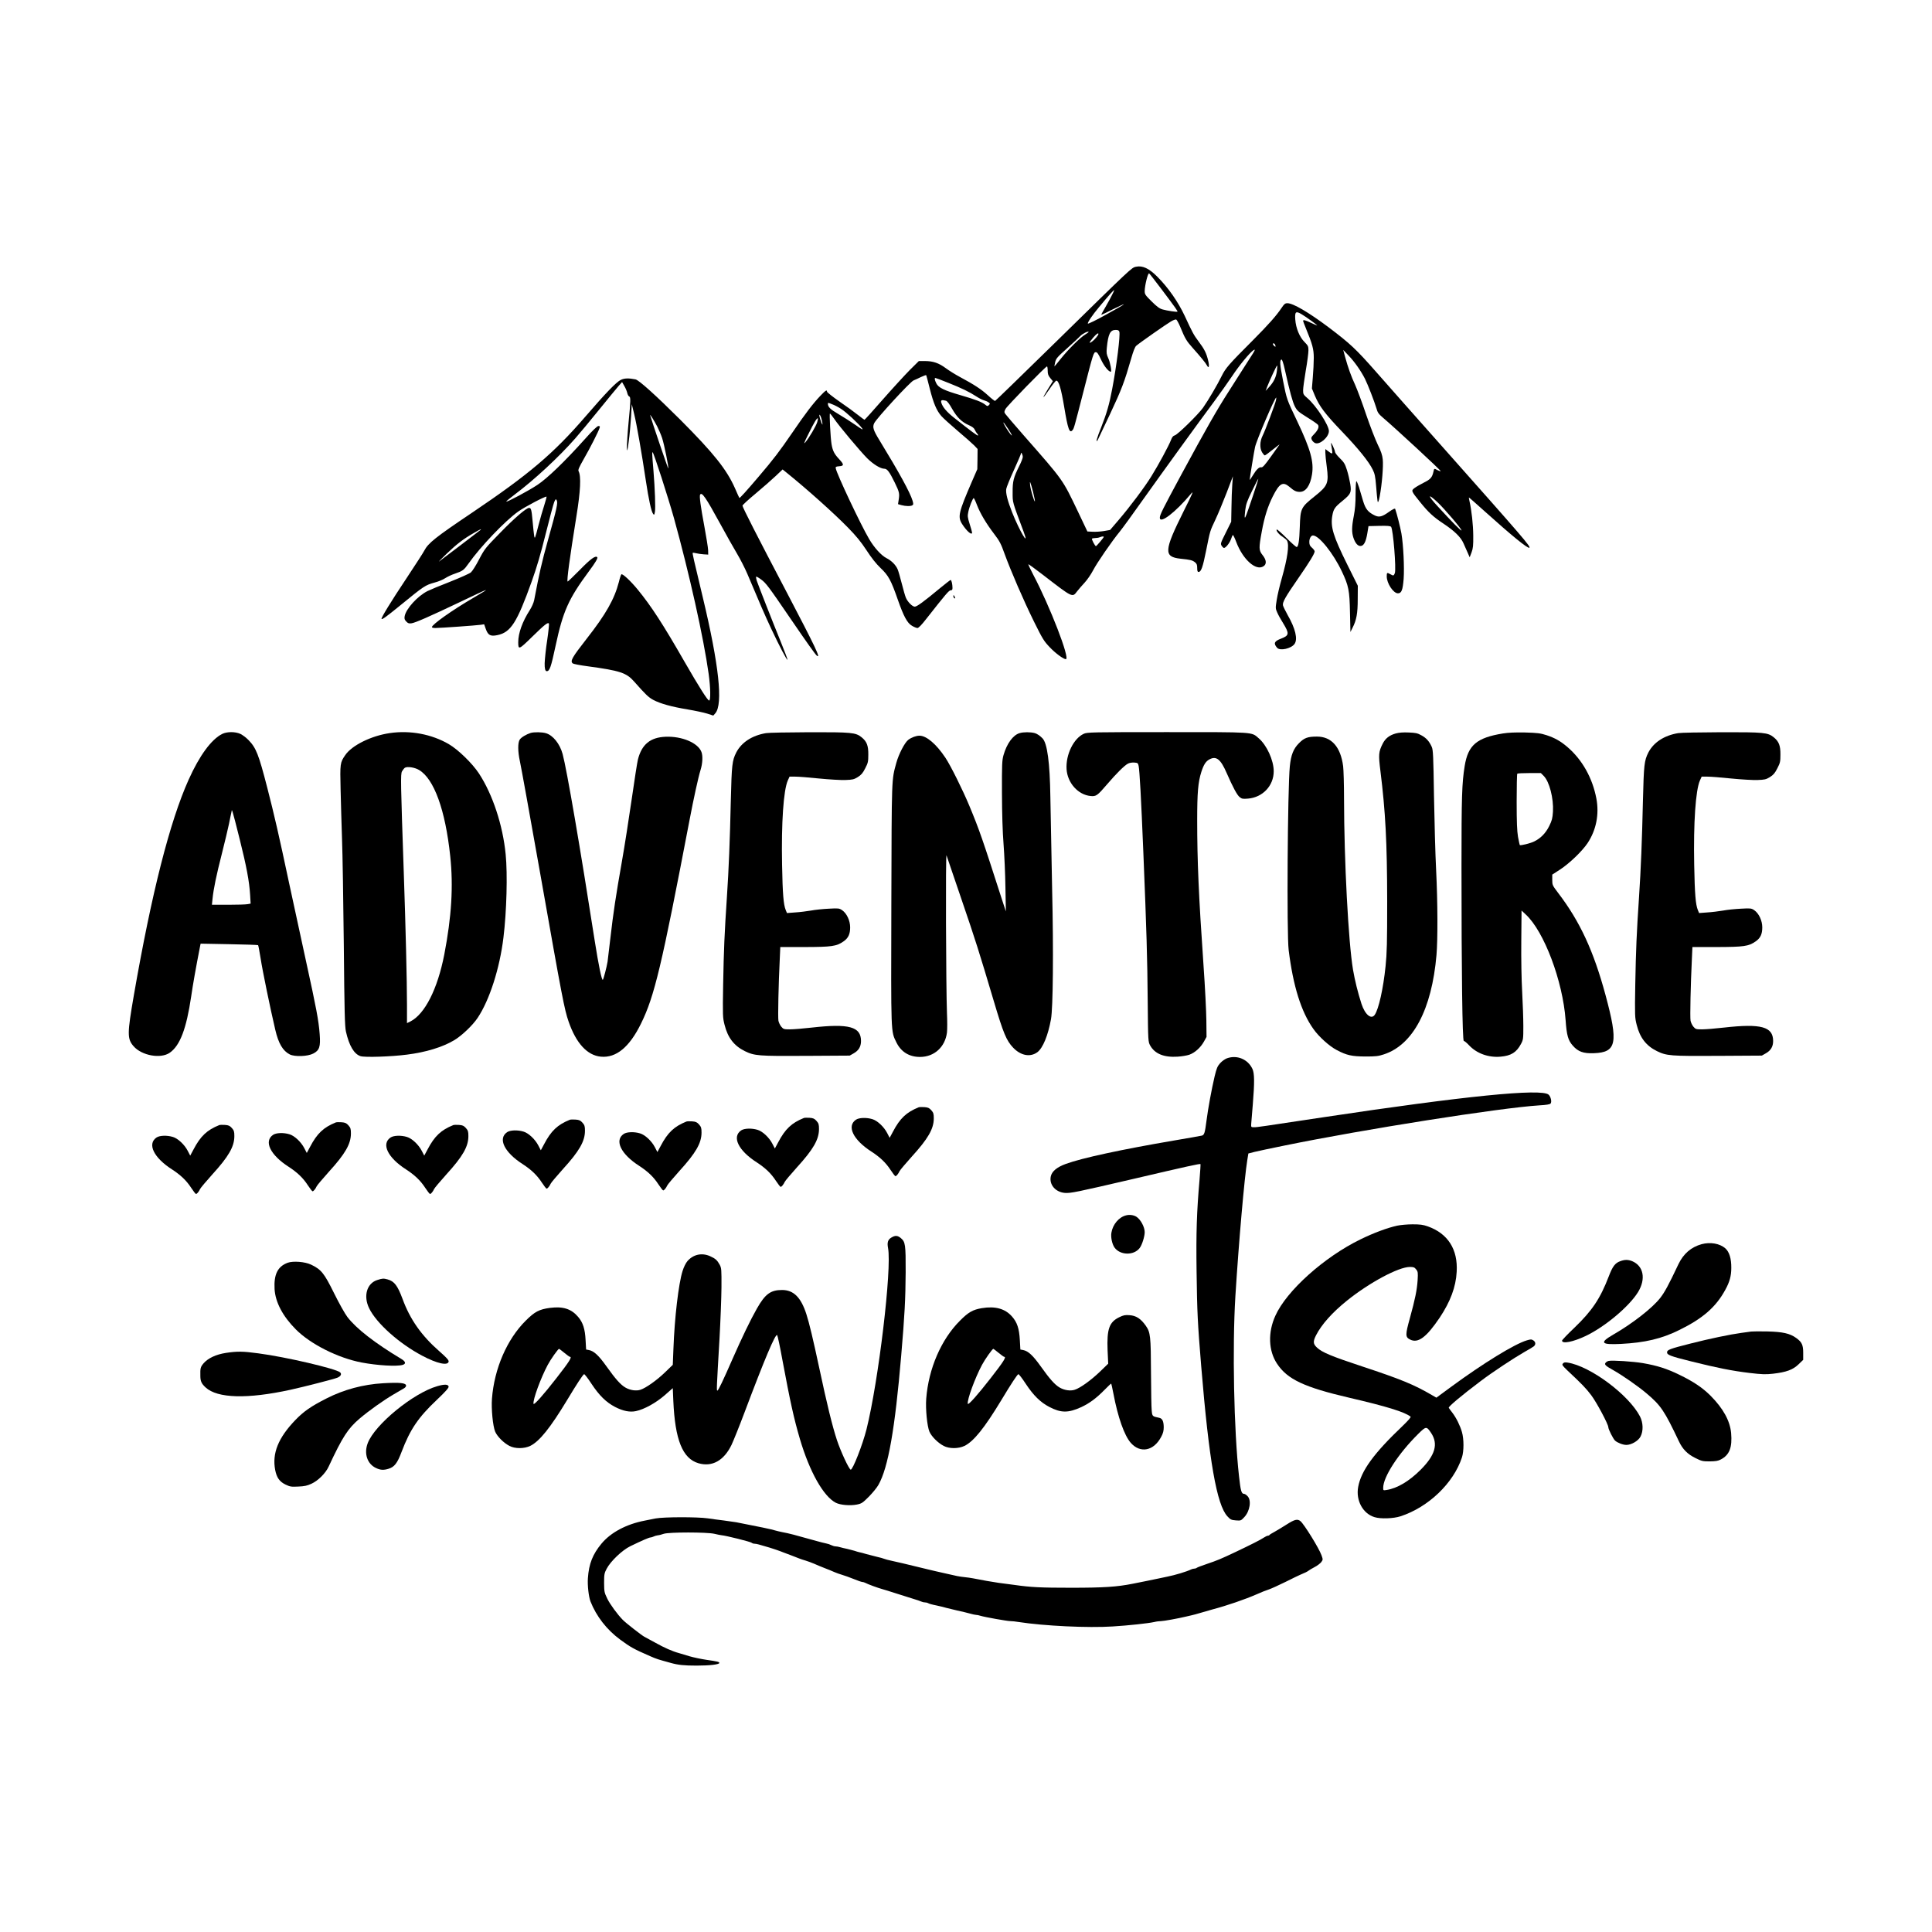 <svg width="1500" height="1500" viewBox="0 0 1500 1500" xmlns="http://www.w3.org/2000/svg">
  <!-- Original SVG transformiert und zentriert -->
  <svg x="100.0" y="206.823" width="1300" height="1086.354" viewBox="0 0 1881.61 1572.38">
    000/svg" viewBox="0 0 1881.61 1572.38">
  <path d="M1131.81.38c-5.1,1.2-3.9.1-90,84.5-37.1,36.3-67.8,66.2-68.3,66.3-.5.2-4.2-2.7-8.3-6.5-7.4-6.7-15.2-11.8-31.6-20.6-4.7-2.5-11.6-6.8-15.4-9.6-8-5.9-14.3-8.1-23.7-8.1h-6.7l-10.3,10.2c-5.6,5.7-19.2,20.5-30.2,33-11,12.6-20.2,22.8-20.6,22.8-.3,0-3.6-2.5-7.3-5.4-3.7-3-13-9.8-20.8-15.1-7.7-5.4-14-10.4-14-11.1,0-2.5-1.6-1.5-7.6,4.8-8.2,8.6-16.9,20-31.4,41.3-14.4,21-21,29.7-37.9,49.5-13.7,16.1-21.1,24.3-21.6,23.8-.2-.2-2.4-5-4.9-10.8-9.3-21.1-24-39.5-61.5-77.1-27.6-27.5-46.5-44.5-50.3-45.3-7.5-1.5-12.5-1.4-16.4.5-5.2,2.5-16.8,14.5-40,41.4-35.9,41.6-63.3,64.8-127.4,108-41.2,27.7-49.2,34.1-53.6,42.6-.9,1.9-9.9,15.8-19.9,30.9-17.6,26.4-28.9,44.9-28.1,45.8.9.8,5-2.2,21-15.2,27.3-22.3,28-22.7,39-25.8,3.9-1,9.2-3.2,11.7-4.9,2.5-1.6,7.2-3.8,10.5-4.9,9.1-3.1,10.3-4,15.6-11.5,13.3-18.9,41-47.9,55.8-58.4,7.3-5.2,30.9-17.6,31.8-16.7.2.3-1,4.7-2.6,9.8-1.7,5.1-4.5,14.9-6.3,21.8-1.7,6.9-3.5,13.2-3.9,14-.9,1.6-1.2-.7-2.9-18.5-1.1-12.5-1.7-14.5-3.9-14.5-3.1,0-16.3,11.3-32.8,28.3-16.3,16.7-17.1,17.6-23.4,29.6-3.5,6.8-7.7,13.4-9.2,14.6-1.5,1.3-12.1,6-23.4,10.5-11.4,4.4-22.8,9.2-25.4,10.5-11.2,5.7-24,19.8-25.6,28.1-.5,2.9-.2,4,1.7,6,1.9,2.1,3.1,2.5,5.9,2.1,4.2-.5,21.1-8,53.5-23.4,36.5-17.4,37.5-17.8,15.9-5.1-23.5,13.7-46.4,29.9-46.4,32.8,0,.6,1.7,1,3.8,1,5.5,0,46.1-2.9,50.8-3.6l4.1-.6,1.9,5.4c2.5,6.9,5.2,8.4,12.9,6.8,15.1-3.1,22-13.9,38.6-60.2,5.8-16.2,10.1-30.9,15.8-53.8,4.3-17.3,8.6-33.3,9.5-35.5,1.6-3.6,1.8-3.8,2.8-2.1,1.6,2.8.1,9.5-9.6,44.1-7.2,25.8-9.9,37.7-15.7,68.2-.6,3-2.7,7.7-5,11.3-8.2,12.8-12.9,25.8-12.9,35.9,0,8.9.7,8.6,15.7-6.1,14.1-13.8,17.7-16.6,18.8-14.8.3.6-.5,8.8-1.9,18.3-1.5,9.4-2.7,21.2-2.9,26.2q-.2,9,2.3,9c3.3,0,4.8-4.3,10-28.6,8.3-38.7,14.4-52.5,37.4-83.6,7.4-9.9,10.3-14.9,9.4-15.9-2.1-2-7.3,1.7-19.6,14.3-7.3,7.4-13.5,13.3-13.7,13.1-1.1-1.1,2.2-25.6,9.9-73.5,4.6-28.2,5.4-45.1,2.4-50.6-.7-1.4.5-4.2,5.5-13,6.9-11.9,17-31.7,18.1-35.5.6-1.8.4-2.2-1.3-2.2-1.3,0-6.5,4.9-15.2,14.7-22.7,25.3-42.2,44.1-53.4,51.5-10.1,6.7-34.1,19.5-34.9,18.7-.3-.3,4.1-3.9,9.7-8.1,21.4-16,49.6-42.1,67.8-62.9,4.6-5.2,16.6-19.6,26.6-32,10-12.3,19.9-24.4,22.1-26.9l3.9-4.4,2.5,4.4c1.5,2.5,2.9,6,3.3,7.8s1.3,3.6,2.1,3.9c1.9.7,1.8,4.4-.6,29.3-1.1,11.3-1.9,24.1-1.9,28.5q.2,7.9,2-6.5c1.1-8,2.2-20.8,2.7-28.5l.8-14,2.7,11.1c2.8,11.2,8.4,43.4,13.2,75.4,3,20.1,6,34,8,36.6,1.2,1.7,1.4,1.6,2.1-2.1.8-4.2,0-26.3-1.6-45.8-1.7-20.3-1.7-21.7-.9-21.1,1.3.8,17.2,50.1,23.9,73.9,17.2,62.1,33.3,134.2,39,175.1,2.1,15.3,2.4,29.9.5,29.9-1.7-.1-11.5-15.6-27.5-43.4-24.3-42.4-37.5-62.7-52.8-81.4-7.9-9.6-17.1-18.2-18.3-17-.5.5-1.8,4.3-2.8,8.6-5,19.2-14.5,36.1-36.3,63.9-16.4,21-18.7,25-15.5,27.6.7.6,8.3,2.1,16.8,3.2,36.2,4.9,43.5,7.3,52.1,17.1,13,14.7,16.2,17.8,21.6,20.7,7.9,4.2,20.5,7.7,38.6,10.7,8.3,1.4,18.2,3.5,22,4.7l6.8,2.2,2.3-2.6c8.8-10.3,4.1-54.4-14.1-130.3-10.4-43.3-11.8-49.5-11.3-50,.3-.2,2.1,0,4,.5s5.7,1,8.4,1.2l5,.3-.1-5c-.1-2.8-2-14.7-4.2-26.5-4.3-23-5.8-34.2-4.8-35.9,2-3.2,6.2,2.8,22.6,32.8,6.6,12.2,15.1,27.2,18.8,33.4s8.9,16.4,11.6,22.7c14.8,35.1,19.3,45.5,27,62,9.1,19.3,17.5,35.4,18.2,34.7.3-.2-3.2-9.4-7.6-20.3-9.7-23.8-25.2-63.4-27-68.7-.6-2.1-1-4.1-.6-4.4.3-.3,2.8,1.1,5.6,3.2,5.4,3.9,8.4,8,33,44,18.6,27.2,27.7,40,29.5,41.5,5,4.1-1.6-9.7-33.5-70.6-33.8-64.3-50-96.1-50-97.9,0-.7,6.6-6.8,14.8-13.6,8.1-6.8,18.2-15.6,22.5-19.7l7.8-7.4,4.7,3.8c22.7,18.3,53.2,45.6,68.8,61.6,9,9.2,14.4,15.7,20.7,25.3,5.7,8.8,10.9,15.3,16,20.2,8.8,8.3,11.7,13.8,19.2,35.3,6.6,18.9,10.7,26.5,16,29.5,2.3,1.4,5.1,2.5,6.1,2.5,1.3,0,4.7-3.5,9.9-10.2,22.1-28.1,25.6-32.3,27.6-32.2,1.4,0,1.9-.6,1.9-2.6,0-4.1-1.1-9-2.1-9-.4,0-5.8,4.2-11.9,9.2-18.4,15.3-26,20.8-28.4,20.8-2.7,0-8-5.3-10-10.1-.8-1.9-2.9-9.1-4.6-15.9s-3.8-14-4.6-15.9c-2-4.8-6.9-9.8-12.5-12.6-5.9-3-13.8-11.7-19.5-21.4-9.4-15.8-36.5-73.3-37.6-79.6-.3-1.7.3-2,4-2.3,5.5-.4,5.4-2-.2-8-5.5-5.9-7.2-9.3-8.5-16.7-1.2-7.1-2.6-34.5-1.8-34.5.4,0,2.4,2.6,4.6,5.7,5.6,8.3,29.3,36.5,37.2,44.5,6.9,6.8,15,11.8,19.3,11.8,3.2,0,5.7,3.3,11.7,15.5,5.2,10.7,5.6,12.4,4.4,19.7l-.7,4.6,3.8,1.1c4.7,1.3,10.4,1.4,12.3.2,1.2-.8,1.3-1.6.2-5.3-2.8-9.2-14.8-31.2-37.4-68.2-6.8-11.1-7.8-14.5-5.6-18.9,3.1-5.9,40.3-46.3,44.1-47.9,1.8-.7,5.6-2.5,8.5-3.9,3-1.4,5.5-2.3,5.8-2,.2.4,2,7.2,4,15.2,4.1,16.2,7.5,24.4,13,30.7,2.1,2.4,10.4,9.9,18.4,16.7,8,6.7,16.3,14.1,18.5,16.3l3.8,4-.1,11.4-.2,11.3-6.1,14c-15,34.7-16.1,39.5-11,47.6,5.2,8.1,11.2,13.3,11.2,9.6,0-.6-1.2-5-2.7-9.6-2.4-7.6-2.5-9-1.5-13.7,1.1-5.6,5-15.4,6.1-15.4.3,0,2,3.4,3.6,7.7,3.6,9.4,10.4,20.9,19.5,32.8,5.9,7.7,7.5,10.8,11.5,22,7.1,19.5,21.3,52.4,33.1,76.3,9.6,19.4,11.1,21.9,17.7,28.8,6.2,6.6,15.4,13.4,18.1,13.4,5.1,0-18.1-59.9-36.6-94.8-3.3-6.3-5.8-11.6-5.5-11.8.2-.3,7.6,5.1,16.3,11.8,34,26.2,33,25.7,38.5,18.5,1.8-2.3,5.6-6.7,8.4-9.7s7.1-9.2,9.5-13.8c4.4-8.5,21-32.6,30.1-43.7,2.7-3.3,14.6-19.6,26.3-36.2,23.8-33.4,60.2-83.7,79.6-109.8,6.9-9.4,16-22.2,20.2-28.5,8.1-12.2,19.8-26.5,24.3-29.4q2.6-1.7-.7,3.6c-1.9,2.9-6.3,9.8-9.8,15.3s-11.4,17.9-17.5,27.5c-13.2,20.5-25.2,41.6-53.3,93.5-21.2,39.3-24.2,45.3-24.2,48.6,0,7.4,17.8-6.3,34.7-26.6,3.7-4.4,2.8-2.2-8.1,19.6-22,44.2-22.4,50.9-3.4,53,11.4,1.2,13.3,1.7,16.3,4,2,1.6,2.5,2.9,2.5,6.5,0,3.2.4,4.4,1.5,4.4,2.9,0,4.8-5.3,8.5-23.9,4.7-23.3,4.1-21.3,10.6-35.2,3-6.4,8.6-19.9,12.5-30l7-18.4-.7,9.5c-.4,5.2-.8,16.7-.9,25.5l-.3,16.1-6.1,12.3c-5.9,11.8-6.1,12.4-4.6,14.7.8,1.3,2,2.4,2.6,2.4,2,0,6.5-5.7,7.9-9.9.7-2.3,1.7-4.4,2.1-4.6.3-.3,2.1,3.3,3.8,7.9,7.5,19.7,22.1,32.8,30.6,27.2,3.7-2.4,3.4-7-1-12.5-4.3-5.4-4.4-7.8-.9-26.7,2.9-16.1,6.7-28,12.3-39.2,7.5-14.9,11.3-17.1,18.7-10.9,5.3,4.6,7.6,5.7,11.7,5.7,6.8,0,11.7-7.1,13.7-19.5,2.3-14.2-1.6-28.2-16.5-59.6-12.1-25.4-11.8-24.5-16.1-46.1-3.5-18-3.9-22.8-1.7-23.5.7-.3,2.1,3.8,3.8,11.4,5.7,25.5,8.6,35.9,11.2,41.2,2.6,5,3.8,6,13.8,12.3,6.1,3.7,11.5,7.5,12.2,8.4,1.6,2.2.1,6-4.4,10.6-3.3,3.4-3.5,4-2.5,6.3.6,1.4,2.3,3,3.6,3.6,5.2,2.4,15.6-6.6,15.6-13.5,0-6.4-14.3-28.4-23.9-36.7-4.8-4.1-5.1-4.7-5.1-9.1,0-2.6,1.4-12.5,3-22.1,1.7-9.6,3-19.8,3-22.6,0-4.6-.4-5.4-4.3-9.4-5.7-5.6-9.8-15.7-10.5-25.4-.6-8.8.6-9.8,7-6,5,2.9,18.5,12.7,17.6,12.7-.3,0-3.5-1.3-7-3-6.5-3.1-8.8-3.6-8.8-2.1,0,.4,1.4,4.1,3.1,8.2,7.5,18.2,8.9,23.5,8.9,33.4,0,5.2-.5,15-1.1,21.9l-1,12.4,3.2,7.8c5.1,12.1,11.6,20.8,30.5,40.5,18.4,19.2,30.3,33.9,34.7,43,2.2,4.4,2.9,7.8,3.7,17.9.5,6.9,1.3,14.5,1.6,17q.7,4.4,2.5-5c2.6-13.9,4.2-34,3.4-41.5-.5-4.9-1.9-9.1-5.7-16.8-2.7-5.6-8.6-20.8-13-33.7-4.3-12.9-9.9-27.8-12.3-33.2-4.7-10.1-7.9-19.2-11.4-31.8l-2-7.5,6.2,6.5c6.6,6.9,13.6,16.9,18.2,25.9,3.3,6.6,10.6,25.5,12.9,33.2,1.3,4.8,2.5,6.4,7.3,10.5,13.8,11.7,65.5,59.5,64.9,60.1-.2.3-1.8-.3-3.5-1.1-3.9-2.1-3.8-2.1-4.6,1.6-1.4,6.5-3.3,8.7-10.8,12.4-3.9,2-8.7,4.7-10.5,6.1-3.9,3-3.9,3.2,6.4,15.9,9.2,11.4,14.7,16.5,25.7,23.8,12.7,8.4,19.9,15.4,22.9,22.3,1.4,3.2,3.6,8,4.8,10.8l2.2,5,2.1-5.5c1.7-4.6,2-7.6,1.9-19-.1-12.2-1.8-27.9-4.2-38.5-.5-2.1-.8-4-.7-4.2.2-.1,8.6,7.3,18.7,16.4,29.5,26.5,47,40.8,49.2,40.1,2.2-.8-7.1-11.5-95.7-111.3-30.3-34.1-64.8-73-76.6-86.5-22.6-25.7-29-31.6-53.3-50-22.6-16.9-39.8-27-46.2-27-2.7,0-3.6.8-6.7,5.4-5.7,8.6-14.8,18.8-32.1,36.2-27,27-30.7,31.3-35,40-4.6,9.5-15.3,27.7-21.1,35.9-5.6,7.8-28.5,30.2-31.7,31-1.9.5-3,1.9-4.3,5.3-2.3,6.1-14.1,28-21.9,40.5-7.6,12.4-24.4,34.7-36.9,49.3l-9.6,11.2-6.8,1.2c-3.7.6-9.5,1-12.7.8l-6-.3-10.5-22.1c-17.8-37.1-15.6-34.1-61.5-86.4-10.3-11.8-19.5-22.5-20.3-23.7-1.3-1.9-1.2-2.5.3-5.5,1.7-3.3,45-47.8,46.6-47.8.4,0,.8,2.1.8,4.8,0,3.8.6,5.5,2.9,8.3l2.9,3.5-5.5,8.8c-3,4.8-5.3,9-5.1,9.2s3.3-3.9,6.8-9.1,7-9.5,7.7-9.5c2.7,0,5.4,9,8.8,29.4,4.2,25.3,6,30.3,9.4,26.2,1.6-1.9,1.8-2.6,12.2-43.1,11-43.1,11.5-44.5,14-44.5,1.5,0,2.9,2,5.8,8.3,3.4,7.3,8.5,13.7,11,13.7,1.3,0-.6-10.5-2.9-15.4-1.9-4.2-2.1-5.9-1.6-11.4,1.6-15.8,3.8-20.2,10-20.2,2.6,0,3.6.5,4.1,2,1.2,3.8-3,38-8.1,64.7-3.1,16.7-6.2,27.3-12.4,43-4.8,11.8-6.6,18.5-3.7,13.8.6-1.1,6.9-14.4,14-29.5,12.8-27.2,16.1-36.1,23.4-61.5,2.4-8.5,4.4-13.6,5.8-14.7,3.9-3.4,34.1-24.5,38.8-27.2,2.6-1.6,5.3-2.6,6.1-2.3.7.3,2.8,4.1,4.6,8.4,5.3,13,7,15.8,13.9,23.5,9,10.1,14.6,16.9,16,19.6,2.1,4.1,3,1.3,1.5-5-2-8.6-4.3-13.2-10.8-21.8-5.5-7.3-7-10.1-15.5-28.5-7.6-16.2-18.6-32-31.1-44.5-9.2-9.2-16.5-12.6-23.8-11ZM1160.91,26.18c15.7,20.9,18,24.2,17.5,24.7-.5.6-11.4-1-16.7-2.5-3.3-.9-6.3-3-12.2-8.9-7.2-7.1-7.9-8.1-7.9-11.7.1-6.5,3.6-20.7,5-19.9.5.3,6.9,8.5,14.3,18.3ZM1102.11,37.48c-3.2,5.7-6.6,11.9-7.7,13.6-1.1,1.8-1.7,3.3-1.4,3.3.4,0,6.1-2.7,12.7-6.1,6.7-3.3,12.3-5.9,12.5-5.7.2.3-8.7,5.5-19.9,11.6-11.1,6.2-20.4,10.7-20.6,10.1-.4-1.4,5.3-9.8,12.5-18.4,11.2-13.5,16.7-19.6,17.1-19.2.2.3-2.1,5.1-5.2,10.8ZM1078.61,73.78c0,.2-1.7,1.5-3.7,2.7-5.7,3.4-18.6,16.2-27,26.6-4.1,5.1-7.5,9.3-7.7,9.3-.1,0,.2-2.1.8-4.7,1-4.2,2.2-5.6,13.6-15.8,6.9-6.2,13.4-12.2,14.5-13.5,2.4-2.7,9.5-6.2,9.5-4.6ZM1089.61,75.98c0,1.3-4.3,6.5-7,8.4-4.1,3-3.7,1.4,1.1-4.3,3.6-4.2,5.9-5.8,5.9-4.1ZM1288.51,88.98c.3,1.6.1,1.7-1.3.5-1.9-1.6-2.1-3.4-.3-2.9.6.3,1.4,1.3,1.6,2.4ZM1290.21,117.08c-.8,7.1-3.4,12.6-8.6,18.3l-4.1,4.5,2.1-5.5c3-7.5,10.2-23,10.8-23,.3,0,.2,2.6-.2,5.7ZM920.71,130.78c15.4,6.1,24.1,10.4,31.6,15.3,2.9,1.9,6.7,3.9,8.6,4.4,1.8.5,4.2,1.5,5.2,2.3,1.8,1.3,1.9,1.6.4,3.1-1.4,1.4-1.8,1.4-4.1-.5-4-3.1-10.5-5.6-27.6-10.6-18.7-5.4-25-8.5-27.4-13.4-1.9-3.8-2.2-6-1-6,.4,0,6.9,2.4,14.3,5.4ZM1289.11,150.58c-1.1,4.8-12.1,34-15,39.7-3.2,6.4-3.4,14.1-.5,18.8,1.1,1.8,2.4,3.3,3,3.3.5,0,4.7-3,9.2-6.7,4.6-3.7,7.8-6.1,7.2-5.3s-5,7-9.8,13.7c-6.3,8.9-9.1,12-10.4,11.7-2.5-.6-5.6,2.3-9.6,9-2,3.3-3.6,5.6-3.6,5,0-1.8,5-32.2,6-36.7,1.6-7.5,22.2-55.7,23.8-55.7.2,0,0,1.4-.3,3.2ZM918.31,150.98c1.4.4,3.8,3.5,6.9,9.1,5.5,9.6,10.9,15,18.9,18.4,3.8,1.7,5.8,3.2,6.6,5.2.7,1.6,1.9,3.5,2.7,4.3s1.2,1.7.9,2.1c-.5.5-7.6-4.7-26.8-19.9-8.5-6.7-13.2-12.3-14.5-17.2-.7-2.8.6-3.2,5.3-2ZM790.81,155.08c2.4.9,6.7,3.1,9.5,5,5.7,3.5,20.1,16.9,23.6,21.7,1.7,2.5.4,1.8-7.3-3.6-5.2-3.6-13.9-9.1-19.3-12.3-9.1-5.3-11.7-7.9-11.7-11.6,0-1.2.3-1.2,5.2.8ZM593.81,179.88c1.7,3.3,4.2,9.1,5.5,13,2.3,6.9,7.7,33.4,6.9,34.2-.3.3-18.1-52-20.3-59.7-.7-2.3,4.4,5.8,7.9,12.5ZM778.51,171.78c1.5,5.9,1.3,8-.3,3.6-2-5.5-2.8-9.2-1.8-8.6.5.3,1.5,2.6,2.1,5ZM773.61,175.08c-1.5,4.7-9.1,17.6-13.1,22.3-2.4,2.9-1.9,1.2,3.2-9,6.3-12.8,9.7-18.5,10.6-17.6.3.2-.1,2.2-.7,4.3ZM988.11,182.48c5.1,7.6,5.8,10.6.8,3.6-3.1-4.3-6.7-10.7-6-10.7.3,0,2.6,3.2,5.2,7.1ZM1004.61,214.18c0,1.2-1.7,5.7-3.9,10-6.5,13-7.6,17.4-7.5,29.7,0,11.9-.6,9.6,12.4,44.4,6.9,18.5-4.6-.8-12.9-21.7-5.2-13.1-7.4-21.8-6.7-26.4.3-2,4.2-11.6,8.6-21.2s8-18.1,8-18.8c0-2.4,2,1.5,2,4ZM1263.21,257.98c-7.6,22.5-8.5,24.8-9.1,24.2-.3-.2,0-4,.5-8.3.8-6.6,2.1-10.3,7.7-21.7,3.6-7.6,6.8-13.6,7-13.5.2.2-2.6,8.9-6.1,19.3ZM1016.11,253.28c1.4,5.7,2.4,10.6,2.1,10.8-.7.7-4.6-12.4-5.3-17.7-.9-7.1.3-4.4,3.2,6.9ZM1470.71,265.08c8.2,7.8,26.9,29.7,26.9,31.6,0,1.3-10.2-9-26.8-27.1-11.5-12.4-11.5-15.2-.1-4.5ZM395.11,296.28c-1.2,1.1-44.4,33.9-46.5,35.4-.8.5,3-3.4,8.5-8.7,11.2-10.8,19-16.8,30.3-23.2,7.6-4.4,9.4-5.2,7.7-3.5ZM1095.61,303.98c0,.9-8.1,10.4-8.8,10.4-1,0-5.1-7.8-4.4-8.4.3-.4,1.9-.6,3.6-.7,1.7,0,4-.4,5.1-.9,2.4-1,4.5-1.2,4.5-.4Z"/>
  <path d="M1351.11,199.88c.2,1.6.7,4.7,1.1,6.7.7,4.5.2,4.6-4.3,1.2l-3.3-2.5v4c0,2.2.7,9.3,1.6,15.8,2.4,18.4,1.2,21.4-13,32.8-16.2,12.9-16.6,13.9-17.3,35-.5,15.8-1.6,22.5-3.6,22.5-.6,0-5.8-4.6-11.4-10.2s-10.5-9.9-10.9-9.5c-1.1,1.1,2.4,5.6,6.6,8.2,2.1,1.4,4.4,3.3,5,4.4,2.6,4.9.5,19.5-5.9,42.1-2.3,8-4.9,18.9-5.7,24.2-1.5,9.3-1.5,9.8.5,14.3,1.1,2.6,4,7.9,6.5,11.8,7.4,12.1,7.1,14.1-2.3,17.7-7.5,2.8-8.6,5.3-4.3,10.2,3.2,3.8,15.9.9,19.6-4.3,3.8-5.4,1-17.3-7.8-32.6-2.5-4.5-4.8-9.2-5.2-10.7-.8-3.4,2.5-9.3,17.6-31.1,12.4-17.9,18-27.2,18-29.6,0-.8-1.3-2.6-3-4.1-2.4-2.1-3-3.4-3-6.6,0-3.9,1.9-7.2,4.1-7.2,6.8,0,22.8,20,32.4,40.3,7.7,16.3,8.7,21.2,9.2,46.2l.5,22,2.4-4.8c4.4-8.6,5.8-16,5.8-32.2l.1-15-11.7-23.5c-16.1-32.5-19.2-42.7-16.9-55.5,1.3-7.3,2.8-9.4,11.5-16.5,9.3-7.6,10.1-9.4,8.6-18.9-.7-4.2-2.3-11.2-3.7-15.6-2.2-6.9-3.3-8.7-7.9-13.2-3-2.9-5.4-6.1-5.5-7,0-1-1.1-4.1-2.4-6.8-2-4-2.4-4.4-2-2Z"/>
  <path d="M1378.61,255.78c0,10.4-.6,17.3-2,24.6-2.4,12.3-2.5,18.4-.4,24.7,2.1,6.2,5.1,9.5,8.3,9.1,3.5-.4,5.7-4.8,7.3-14.3l1.3-8,12.1-.3c9.4-.2,12.4.1,13.3,1.1,2.3,2.9,5.9,47.4,4.2,52-1.2,3.1-1.6,3.2-5.1,1.2-3.7-2.1-4-1.9-4,2.5,0,7.8,7.4,19,12.6,19,4,0,5.4-3.7,6.4-16.2.9-13-.3-38-2.5-51-1.3-7.2-5-21.9-7-27.6-.3-.9-2.5.1-6.9,3.2-7.6,5.5-11.1,6.4-15.8,4.2-7.8-3.7-10.6-7.2-13.4-16.4-1.4-4.8-3.5-11.7-4.6-15.5-1.2-3.7-2.5-6.7-2.9-6.7-.5,0-.9,6.5-.9,14.4Z"/>
  <path d="M926.61,370.58c0,.9.5,2,1,2.3,1.3.8,1.3-.5,0-2.5-.8-1.3-1-1.3-1,.2Z"/>
  <path d="M105.01,525.38c-12.2,6.1-25.5,24.1-37.8,51.5-21.2,47.2-41.6,127.5-61.5,242-7.5,43.4-7.6,49.1-.4,57.4,9.1,10.6,30.5,14.5,40.7,7.4,11.6-8.1,18.7-26.9,24.1-63.3,2.1-14.3,4.9-30.3,10.1-56.9l.5-2.4,32,.6c17.6.3,32.3.8,32.6,1.1s1.6,7.2,2.9,15.3c2,13.3,10.8,55.9,16.4,79.8,3.6,15.4,8.5,23.7,16.3,27.7,5.6,2.8,20.1,2.3,26.4-1,7-3.6,8.3-7.8,7.2-21.8-1.1-15.2-4-30.2-14.9-79.9-5.4-24.8-14.2-65.3-19.5-90-11.4-53.7-16.6-76.3-24.5-107-9.7-37.6-12.5-44.8-21.2-53.7-2.6-2.7-6.7-5.7-9-6.8-5.9-2.7-15-2.6-20.4,0ZM124.51,643.28c7.8,31.1,10.9,47.9,11.8,62.7l.6,10.1-3.3.6c-1.8.4-11.6.7-21.7.7h-18.5l.7-6.8c1.1-11,4.3-26.4,10.5-50.7,3.2-12.7,6.8-27.7,8-33.5,1.1-5.8,2.4-11.6,2.7-13l.5-2.5.9,2.4c.5,1.4,4.1,14.9,7.8,30Z"/>
  <path d="M293.21,524.48c-20.7,3-42.4,13.7-49.9,24.6-5.9,8.6-6,9.3-5.3,38.8.3,14.8,1.1,39.8,1.6,55.5.6,15.7,1.5,69.2,2,119,.7,76.2,1.1,91.6,2.4,97.5,3.6,15.9,9.1,25.2,16.3,27.6,4.8,1.6,34.7.6,52.3-1.7,21.3-2.7,39.7-8.3,52.9-16.1,8.5-5,21-16.9,26.5-25.2,13.4-20,24.9-56,29-90.3,3.6-29.3,4.7-71.3,2.5-93.4-3.2-32.8-14.6-67.4-30-90.9-7.4-11.3-23.3-26.8-33.9-33-19.2-11.2-43.4-15.8-66.4-12.4ZM326.11,565.88c16.9,9.9,29.6,44.9,35.1,96.9,3.6,34,1.5,68-6.7,110.6-7.6,38.8-21.8,66.8-38,75.1l-3.9,1.9v-20.7c0-26.3-1.6-90.4-3.5-145.3-3.6-105.2-3.8-113.6-2.1-116.9.9-1.6,2.4-3.5,3.3-4.1,2.7-1.6,11-.4,15.8,2.5Z"/>
  <path d="M451.61,524.28c-5,1.6-10.7,5-12.3,7.5-2.3,3.5-2.2,13.4.2,24.4,1.1,4.8,11.5,62.2,23.1,127.7,24.7,139.9,26.9,151,31.6,164.7,8.4,24.4,21,38.1,36.3,39.5,17.2,1.6,32.1-10.7,45.1-37.2,15.1-30.7,23.1-64.3,54.5-228.6,4.6-24.2,9.8-48,12.4-56.4,2.3-7.3,2.7-15.8,1-20.2-3.8-10.2-21.9-17.9-40.4-17.1-17.1.7-26.7,8.6-31,25.6-.8,3.1-3.9,23.2-7,44.7-3.1,21.4-8,52.9-11,69.9-6.7,38-9.7,57.6-13,86.6-1.4,12.4-2.8,24.1-3.1,26-1,6.1-4.5,19.5-5.3,20.3-1.2,1.2-4.8-16.2-9.1-43.6-16.3-104.6-31.4-192.7-36.1-210.1-3.1-11.4-10.8-21.1-18.8-23.4-4.3-1.3-13.2-1.4-17.1-.3Z"/>
  <path d="M716.21,524.48c-15.8,2.6-27.7,10.4-33.6,21.8-4.6,9.1-5.1,13.7-6.1,54.1-1,44.4-2.3,77.3-4.4,108.5-2.7,40.1-3.5,59.6-4.2,97.5-.6,36.2-.5,37.8,1.6,46,3.6,14.4,10.7,23.5,22.6,29.4,11.1,5.4,15.1,5.7,68.9,5.4l49.1-.3,4.4-2.5c5.7-3.2,8.3-7.6,8.3-13.9,0-16.1-13.4-19.8-55.2-15.1-9.6,1.1-20.7,2-24.7,2-6.7,0-7.3-.2-9.7-3-1.4-1.7-2.8-4.7-3.2-6.7-.7-3.6.1-41.5,1.5-69.3l.6-13.5h27.5c30.3-.1,35.6-.8,43.5-6.3,5.4-3.7,7.5-8.2,7.5-15.8s-3.8-15.7-9-19.3c-3.3-2.2-4.1-2.3-15-1.7-6.3.3-15.3,1.2-20,2.1-4.7.8-12.7,1.8-17.7,2.1l-9.3.7-1.4-3.4c-2.5-6.1-3.5-17.9-4.1-50.9-.9-47.5,1.6-83.6,6.4-94.6l2-4.4h6.4c3.5,0,15.5.9,26.8,2.1,11.2,1.1,24.5,1.9,29.5,1.7,8.1-.3,9.6-.6,14-3.3,3.9-2.5,5.6-4.4,8.3-9.8,3.2-6.1,3.5-7.6,3.5-15.5.1-10-1.7-14.7-7.5-19.4-6.7-5.4-11-5.8-58.9-5.7-23.9.1-45.7.5-48.4,1Z"/>
  <path d="M1001.11,524.48c-7.4,2.1-14.5,11.8-18.2,24.9-1.6,5.8-1.8,10.4-1.7,42.5.1,23.3.7,43.6,1.8,57.5.9,11.8,1.9,33.6,2.1,48.5l.5,27-4.1-12.5c-22.5-69.9-25.6-78.9-36.9-106.1-7.5-18-21-45.2-27-54.2-10.2-15.3-21.2-24.7-29.1-24.7-3.7,0-8.9,1.9-12.5,4.6-4,3-10.7,15.8-13.5,25.9-5.4,19.9-5.2,13.6-5.6,158.6-.4,148.4-.6,142.6,5.7,155.6,5.3,10.7,14.4,16.3,26.5,16.3,16,0,28.2-11.1,30.3-27.4.4-3.3.4-13.2,0-22-1.1-28.6-1.6-180.4-.5-177.1.5,1.6,8,23.7,16.7,49,16,46.8,19.7,58.5,36.5,115,10.7,36,14.1,44.1,21.6,52,8.6,9.1,19.4,11.1,27.4,5.1,6.1-4.7,11.9-18.7,15.2-37,2.3-12.8,2.9-76.4,1.3-145.2-.6-29.8-1.5-76.8-2-104.5q-.8-58-8.9-66c-2.8-2.9-6.1-5.1-8.6-5.8-4.7-1.3-12.7-1.3-17,0Z"/>
  <path d="M1073.11,525.28c-11.4,5.2-20.3,23.4-19.3,39.7,1,15.5,12.9,28.8,27,30.2,6.2.6,7.6-.4,18.4-13,10.5-12.3,19.7-21.4,23.6-23.4,1.6-.9,4.8-1.4,7.1-1.2,3.8.3,4.2.5,4.9,3.8,1.1,5.8,2.7,34.3,5.3,97.5,3.6,88.1,4.5,118,4.9,167.7.4,44.7.5,44.8,2.8,49,5.2,9.3,15.5,13.5,30.8,12.5,4.7-.3,10.6-1.3,13.2-2.2,6.2-2.2,12.6-8,16.3-14.6l3-5.4-.2-18.5c-.1-10.2-1.5-38.1-3.2-62-5.4-77.5-7.1-117.1-7.1-163,0-31.2,1-42.6,4.6-54.1,2.7-8.4,5.1-12.2,9.4-14.4,7.5-3.9,12.4,0,19,15.2,7.2,16.4,11.8,25,14.7,27.3,2.5,2,3.6,2.2,9.5,1.7,16.5-1.4,28.8-14.5,28.8-30.7,0-12.3-7.8-29.4-17-37.2-8.2-7.1-3.3-6.8-102.9-6.8-84.6,0-89.8.1-93.6,1.9Z"/>
  <path d="M1423.71,524.88c-7.1,2-11.6,5.5-14.6,11.4-4.7,9.3-4.9,12.3-2.6,30.8,5.7,45.9,7.5,79.8,7.6,146.3,0,46.6-.3,58.3-1.8,72.9-2.6,25.5-7.8,48.5-12.2,54.8-3.9,5.6-10.9-.2-14.9-12.4-4.1-12.8-7.4-26.1-9.5-38.3-5.2-31-10-122-10.1-192,0-16.2-.5-32.7-1-36.7-2.8-21.7-13.1-33.3-29.4-33.3-10.4,0-14.3,1.4-20.2,7.4-6.3,6.3-9,13.2-10.3,25.9-2.5,24.9-3.6,188.5-1.3,206.7,5,40.3,14,69.3,27.8,88.6,6,8.6,18,19.4,26.1,23.6,11.3,6,17,7.2,32.3,7.3,11.6,0,14.5-.3,20.8-2.4,32.7-10.7,53.8-50.4,59.1-111.6,1.5-17.4,1.4-59.2-.4-95.5-.9-17.3-1.9-54.7-2.4-83-.7-45.8-1-51.9-2.5-55.4-2.8-6.3-6.2-10.1-11.8-13.1-4.3-2.4-6.5-2.8-14.2-3.1-6.1-.3-10.9.1-14.5,1.1Z"/>
  <path d="M1544.11,524.88c-29.4,4.8-39.1,13.1-42.9,36.5-3.1,19.2-3.6,34.4-3.6,112.6,0,119.2,1,196.4,2.6,196.4.7,0,3.4,2.2,5.9,4.9,8.6,9.2,21.8,14,35.4,12.8,11.8-1,17.9-4.8,22.9-14.2,2.6-4.8,2.7-5.7,2.7-20,0-8.3-.6-25.6-1.3-38.5-.8-14.1-1.2-37.1-1-57.5l.3-34,4.6,4.3c20.7,19,41.7,74.8,44.9,118.8,1.2,17.1,2.8,22.7,8,28.6,6,6.9,12,9.1,23.9,8.6,25.4-.9,27.5-11.5,13-65.2-13.5-49.9-28.8-82.8-53.2-114.8-6.5-8.6-6.7-8.9-6.7-14.7v-6l8.5-5.5c10.8-7,25.2-20.9,31.2-29.9,9.7-14.6,13.2-32.3,9.9-50-4.4-23.2-15.9-43.7-32.6-58-7.7-6.6-14.1-10.2-23.5-13.3-6.9-2.2-10.2-2.6-24-3-11-.2-18.8.1-25,1.1ZM1590.01,572.58c6.4,6.4,11.2,25.2,10.4,40-.5,7.7-1.1,10-4.2,16.3-3.9,8-9.7,13.9-17,17.4-4.2,2.1-15.3,4.8-16.1,4-.2-.3-1.1-4.5-2-9.3-1.1-6.7-1.5-16.4-1.5-39.6,0-16.9.3-31,.7-31.3.3-.4,6.5-.7,13.6-.7h12.9l3.2,3.2Z"/>
  <path d="M1741.21,524.48c-15.8,2.6-27.7,10.4-33.6,21.8-4.6,9.1-5.1,13.7-6.1,54.1-1,44.4-2.3,77.3-4.4,108.5-2.7,40.1-3.5,59.6-4.2,97.5-.6,36.2-.5,37.8,1.6,46,3.6,14.4,10.7,23.5,22.6,29.4,11.1,5.4,15.1,5.7,68.9,5.4l49.1-.3,4.4-2.5c5.7-3.2,8.3-7.6,8.3-13.9,0-16.1-13.4-19.8-55.2-15.1-9.6,1.1-20.7,2-24.7,2-6.7,0-7.3-.2-9.7-3-1.4-1.7-2.8-4.7-3.2-6.7-.7-3.6.1-41.5,1.5-69.3l.6-13.5h27.5c30.3-.1,35.6-.8,43.5-6.3,5.4-3.7,7.5-8.2,7.5-15.8s-3.8-15.7-9-19.3c-3.3-2.2-4.1-2.3-15-1.7-6.3.3-15.3,1.2-20,2.1-4.7.8-12.7,1.8-17.7,2.1l-9.3.7-1.4-3.4c-2.5-6.1-3.5-17.9-4.1-50.9-.9-47.5,1.6-83.6,6.4-94.6l2-4.4h6.4c3.5,0,15.5.9,26.8,2.1,11.2,1.1,24.5,1.9,29.5,1.7,8.1-.3,9.6-.6,14-3.3,3.9-2.5,5.6-4.4,8.3-9.8,3.2-6.1,3.5-7.6,3.5-15.5.1-10-1.7-14.7-7.5-19.4-6.7-5.4-11-5.8-58.9-5.7-23.9.1-45.7.5-48.4,1Z"/>
  <path d="M1234.11,889.88c-2.2.8-5.6,3.2-7.7,5.5-3.1,3.5-4,5.7-6.2,14.8-3.5,15-7.3,35.5-9.2,50.2-1.7,13.3-2.4,15.6-5.1,16.4-1,.3-15.3,2.8-31.8,5.6-58,9.9-102.8,19.5-121.1,26.2-10.2,3.7-15.9,8.5-17,14.4-1.7,9.1,5.4,17.3,15.8,18.2,6.6.5,12.9-.8,77.8-15.9,59.8-14,74.1-17.1,74.7-16.5.2.2-.3,8.2-1.1,17.9-3.1,35.6-3.9,58.6-3.3,102.7.6,45.8,1.2,58,5.2,106.5,8.8,106.5,17.5,156,29.5,168.8,3.3,3.6,4.3,4.1,9.4,4.5,5.5.4,5.8.4,9.4-3.5,6.5-6.8,8.4-19.2,3.7-23.8-1.3-1.4-3-2.5-3.8-2.5-3,0-3.9-3.3-5.7-19.7-5.8-51.8-7.6-145-4.1-202.3,3.9-62,10.2-133.8,13.4-153.1l1.2-7.4,7-1.8c3.9-.9,18.9-4.2,33.5-7.1,89.5-18.3,242.3-42.4,286.7-45.2,7.6-.4,11.6-1.1,12.4-2,1.6-1.9.3-7.7-2.2-10-7.9-7.2-94.5,1.5-251.9,25.2-71,10.7-75.3,11.4-79,11.4-3.5,0-3.5-.1-3.3-3.8.2-2,1-11.9,1.8-21.9,2-24.8,1.9-34.7-.4-39.8-5.1-10.9-17.2-16-28.6-12Z"/>
  <path d="M887.61,944.98c-13.8,5.6-21,12.3-29,27.6l-3.6,6.7-2.8-5.4c-3.6-7-11.1-14-16.7-15.6-6.6-2-14.8-1.7-18.3.6-10.8,7.2-3.2,22.8,17.5,36,9.5,6.2,16,12.3,21.4,20.6,2.5,3.8,4.9,6.9,5.4,6.9,1.1,0,3.3-2.7,4.6-5.6.6-1.3,6.7-8.5,13.6-16.2,18.5-20.3,24.9-31.4,24.9-43.2,0-5.1-.4-6.4-2.8-9.1-2.3-2.6-3.7-3.2-7.8-3.5-2.7-.2-5.6-.1-6.4.2Z"/>
  <path d="M758.61,956.98c-13.8,5.6-21,12.3-29,27.6l-3.6,6.7-2.8-5.4c-3.6-7-11.1-14-16.7-15.6-6.6-2-14.8-1.7-18.3.6-10.8,7.2-3.2,22.8,17.5,36,9.5,6.2,16,12.3,21.4,20.6,2.5,3.8,4.9,6.9,5.4,6.9,1.1,0,3.3-2.7,4.6-5.6.6-1.3,6.7-8.5,13.6-16.2,18.5-20.3,24.9-31.4,24.9-43.2,0-5.1-.4-6.4-2.8-9.1-2.3-2.6-3.7-3.2-7.8-3.5-2.7-.2-5.6-.1-6.4.2Z"/>
  <path d="M495.61,958.98c-13.8,5.6-21,12.3-29,27.6l-3.6,6.7-2.8-5.4c-3.6-7-11.1-14-16.7-15.6-6.6-2-14.8-1.7-18.3.6-10.8,7.2-3.2,22.8,17.5,36,9.5,6.2,16,12.3,21.4,20.6,2.5,3.8,4.9,6.9,5.4,6.9,1.1,0,3.3-2.7,4.6-5.6.6-1.3,6.7-8.5,13.6-16.2,18.5-20.3,24.9-31.4,24.9-43.2,0-5.1-.4-6.4-2.8-9.1-2.3-2.6-3.7-3.2-7.8-3.5-2.7-.2-5.6-.1-6.4.2Z"/>
  <path d="M626.61,960.98c-13.8,5.6-21,12.3-29,27.6l-3.6,6.7-2.8-5.4c-3.6-7-11.1-14-16.7-15.6-6.6-2-14.8-1.7-18.3.6-10.8,7.2-3.2,22.8,17.5,36,9.5,6.2,16,12.3,21.4,20.6,2.5,3.8,4.9,6.9,5.4,6.9,1.1,0,3.3-2.7,4.6-5.6.6-1.3,6.7-8.5,13.6-16.2,18.5-20.3,24.9-31.4,24.9-43.2,0-5.1-.4-6.4-2.8-9.1-2.3-2.6-3.7-3.2-7.8-3.5-2.7-.2-5.6-.1-6.4.2Z"/>
  <path d="M232.61,961.98c-13.8,5.6-21,12.3-29,27.6l-3.6,6.7-2.8-5.4c-3.6-7-11.1-14-16.7-15.6-6.6-2-14.8-1.7-18.3.6-10.8,7.2-3.2,22.8,17.5,36,9.5,6.2,16,12.3,21.4,20.6,2.5,3.8,4.9,6.9,5.4,6.9,1.1,0,3.3-2.7,4.6-5.6.6-1.3,6.7-8.5,13.6-16.2,18.5-20.3,24.9-31.4,24.9-43.2,0-5.1-.4-6.4-2.8-9.1-2.3-2.6-3.7-3.2-7.8-3.5-2.7-.2-5.6-.1-6.4.2Z"/>
  <path d="M101.61,964.98c-13.8,5.6-21,12.3-29,27.6l-3.6,6.7-2.8-5.4c-3.6-7-11.1-14-16.7-15.6-6.6-2-14.8-1.7-18.3.6-10.8,7.2-3.2,22.8,17.5,36,9.5,6.2,16,12.3,21.4,20.6,2.5,3.8,4.9,6.9,5.4,6.9,1.1,0,3.3-2.7,4.6-5.6.6-1.3,6.7-8.5,13.6-16.2,18.5-20.3,24.9-31.4,24.9-43.2,0-5.1-.4-6.4-2.8-9.1-2.3-2.6-3.7-3.2-7.8-3.5-2.7-.2-5.6-.1-6.4.2Z"/>
  <path d="M364.61,964.98c-13.8,5.6-21,12.3-29,27.6l-3.6,6.7-2.8-5.4c-3.6-7-11.1-14-16.7-15.6-6.6-2-14.8-1.7-18.3.6-10.8,7.2-3.2,22.8,17.5,36,9.5,6.2,16,12.3,21.4,20.6,2.5,3.8,4.9,6.9,5.4,6.9,1.1,0,3.3-2.7,4.6-5.6.6-1.3,6.7-8.5,13.6-16.2,18.5-20.3,24.9-31.4,24.9-43.2,0-5.1-.4-6.4-2.8-9.1-2.3-2.6-3.7-3.2-7.8-3.5-2.7-.2-5.6-.1-6.4.2Z"/>
  <path d="M1120.81,1066.38c-8.1,1.9-15.1,10.2-16.6,19.5-.9,5.1.8,12.9,3.5,16.7,6.3,8.8,21.7,9.1,28.2.6,2.7-3.4,5.7-13,5.7-17.9,0-5.8-4.6-14.3-9.3-17.3-3-1.9-7.6-2.6-11.5-1.6Z"/>
  <path d="M1425.41,1077.98c-11,2.4-26.4,8.1-41.3,15.4-40.7,19.8-83,57.7-95.6,85.7-8.6,18.8-7.9,39.4,1.8,54,11.6,17.6,30.6,26.5,81.3,38.3,41.8,9.7,62.2,16,68.7,21.2.8.6-2,3.8-9,10.6-32.3,30.7-46.5,50.3-49.8,68.4-2.8,15.2,5.3,30.1,18.5,34,6.9,2.1,21.1,1.6,29.1-1,31.3-10.2,59.5-37.2,69-66.1,2.3-7,2.3-20.8,0-28.6-2.1-7.3-6.3-15.8-10.7-21.6-1.9-2.4-3.7-4.9-4.1-5.6-.7-1.2,14.3-13.8,35.8-30,13.6-10.3,36.8-25.6,49.5-32.9,4.7-2.6,9.3-5.4,10.3-6.2,2.4-2.1,2.1-4.9-.6-6.7-2.1-1.3-2.9-1.3-7.3,0-13.8,4.1-49.1,25.8-85.3,52.4l-16.3,12-5.2-3c-19.8-11.6-34.9-17.8-77.9-32-34.8-11.5-45.4-15.9-51.1-21.3-4.4-4.1-4.6-6.8-1-13.9,6.2-12.1,18.1-25.5,34.9-39,25-20.1,57.8-37.7,70.5-37.7,4.1,0,5.2.4,7,2.7,2.1,2.6,2.2,3.6,1.7,12.3-.7,10.8-2.8,21.1-8.6,42.2-5.3,19.1-5.3,21.6,0,24.3,9,4.7,18.4-2.3,33.4-24.5,12-18,18.2-34.5,19.1-51.5,1.5-25.3-9.9-43.1-32.5-51.1-5.4-1.9-8.5-2.3-17.1-2.3-5.8,0-13.5.7-17.2,1.5ZM1463.51,1310.98c8.2,12.4,4.6,24.9-11.9,41.4-12.8,12.8-26.1,20.7-38,22.6-3.9.6-4,.6-4-2.3,0-12.3,16.9-38.4,39.3-60.6,8.9-8.8,9.4-8.9,14.6-1.1Z"/>
  <path d="M856.91,1091.38c-3.9,2.3-4.9,5.5-3.7,11.8,4.4,23.3-10.7,149.5-24.2,203.6-4.4,17.5-15.6,46-17.8,45.4-2-.6-11.4-20.9-15.5-33.4-5.2-15.8-11.3-40.9-19.6-79.9-7.2-33.6-11.4-51.3-14.7-61.5-6.1-18.9-14.4-27.1-27.3-27.1s-19,4.5-28.3,20.9c-7.3,12.8-16.8,32.6-27.2,56.2-10.7,24.5-16.2,36-17.2,36s-.9-2,2.4-58.5c1.1-19.8,2.1-45.7,2.2-57.5.1-20.2,0-21.7-2-25.5-2.8-5.1-4.8-6.9-10.8-9.6-9.3-4.1-18.8-2-25.4,5.5-1.9,2.2-4.1,6.6-5.6,11.4-4.4,14.2-8.9,51.8-10.2,87.5l-.7,17.7-8.8,8.5c-9.2,8.9-21.4,17.5-27.5,19.5-4.8,1.6-11.7.6-17-2.5-5.4-3.2-10.9-9.3-21.3-23.9-8.6-12.1-14-17.1-19.6-18.2l-3.2-.6-.6-10.6c-.6-12.5-3-19.8-8.3-26-7.7-9.1-17-12.1-31.7-10.2-12.1,1.6-17.2,4.3-27.3,14.4-21.1,21-35.3,53.9-37.9,87.6-.9,11.5,1,30.9,3.6,37.1,2.4,5.5,9.5,12.6,16,16,6.3,3.3,16.5,3.3,23.4,0,10.4-5.1,22.5-20.2,41.5-51.6,11-18.3,17.4-28,19-29,.5-.3,4.3,4.6,8.4,10.9,8.6,13,16.4,20.7,26.4,25.9,8.9,4.6,16.6,6.2,23.5,4.7,9.4-2,22.4-9.2,32.3-17.8l9.1-8,.6,14.2c1.9,43.9,10.4,65,28.3,70.2,15.3,4.4,28.5-2.9,37.1-20.6,2.2-4.7,8.9-21.3,14.8-37,22.4-59.5,34.6-88.4,36.5-86.4.5.5,3.2,13.1,5.9,28,8.8,47.1,12.8,65.4,19.7,88.9,10.9,36.8,26.4,64.3,40.3,71.5,5.1,2.6,16.3,3.5,23.7,2,5.4-1.1,6.5-1.9,13.5-8.9,4.1-4.2,9-10.1,10.7-13.2,11-19.3,18.6-62.9,25.6-145.4,3.9-45.8,4.8-63,5-93.5.1-31.3-.3-34.1-5.5-38.5-3.7-3-6.3-3.1-10.6-.5ZM489.41,1220.88c3,2.5,5.8,4.5,6.3,4.5,2.7,0-.6,5.3-15.2,24-14.3,18.4-25.3,30.8-25.7,28.8-.9-4.5,8.1-29,16-43.8,3.4-6.4,11.5-17.8,12.7-18,.2,0,2.9,2,5.9,4.5Z"/>
  <path d="M1767.51,1098.78c-11.9,3.3-20.5,10.8-26.1,22.5-11.3,23.9-15.4,31.4-20.6,38.1-9,11.4-30.9,28.5-52.6,41-15.9,9.2-13.9,11.6,8.4,10.5,27.3-1.4,45.9-5.8,65.7-15.6,26.5-13,41.2-25.8,51.7-45.1,4.9-8.8,6.8-15.7,6.8-24.7.1-10.4-2.2-18-6.7-22-6.3-5.5-16.9-7.3-26.6-4.7Z"/>
  <path d="M1676.11,1117.88c-5.8,2-8.7,5.8-13,17.1-9.6,25-18.7,38.6-38.7,57.8-7.6,7.2-13.8,13.7-13.8,14.4,0,3.9,12.4,1.5,26.5-5.2,21.7-10.3,49.1-33.3,59-49.5,8.9-14.7,6.1-29.2-6.7-34.6-4.6-1.8-8.1-1.9-13.3,0Z"/>
  <path d="M178.51,1119.68c-11.2,4.2-15.6,13-14.7,29.6.9,14.7,9.1,30.4,23.8,45.2,16.6,16.7,47.4,32.2,74.1,37.3,17.5,3.3,39.1,4.6,45.9,2.7,4.2-1.2,3.6-3.8-1.5-6.8-29.8-17.9-50.6-34.1-60.5-47.1-2.9-3.8-9.4-15.5-15-26.8-11-22.3-14.4-26.6-25.8-32-6.8-3.3-20.2-4.3-26.3-2.1Z"/>
  <path d="M279.51,1138.98c-12,3.6-16.2,18-9.4,31.9,8.2,16.8,33.6,39.5,59.5,53.2,16.7,8.9,29.1,11.6,29.8,6.6.2-1.6-2.2-4.3-10.5-11.6-20-17.5-32.9-35.8-41.3-58.8-5.6-15-9.2-19.8-16.8-21.9-4.6-1.2-5.6-1.2-11.3.6Z"/>
  <path d="M958.61,1170.68c-10.1,1.7-15.1,4.5-24.6,14.1-21.1,21-35.3,53.9-37.9,87.6-.9,11.5,1,30.9,3.6,37.1,2.4,5.5,9.5,12.6,16,16,6.3,3.3,16.5,3.3,23.4,0,10.4-5.1,22.5-20.2,41.5-51.6,11-18.3,17.4-28,19-29,.5-.3,4.3,4.6,8.4,10.9,8.6,13,16.4,20.7,26.4,25.9,13.2,6.9,21.3,6.9,36,.2,9.3-4.4,16.5-9.7,26-19.3,4-4.1,7.4-7.3,7.6-7.1s1.3,5.4,2.5,11.5c5,26.4,12.2,46.7,19.4,55,10.8,12.3,26.1,9.2,34.4-7,2-3.7,2.7-6.6,2.7-10.6-.1-6.7-1.6-9.8-5.2-10.5-7.6-1.6-7.7-1.6-8.3-8-.4-3.3-.7-22-.8-41.5-.2-42.5-.6-46.4-5.9-54-5.6-7.9-10.8-11.3-18.2-11.8-5-.4-6.9,0-11.6,2.3-11.3,5.5-14,13.3-13.1,37.1l.7,15.1-9.4,9.1c-9.8,9.4-21.9,18.2-28.2,20.2-4.8,1.6-11.7.6-17-2.5-5.4-3.2-10.9-9.3-21.3-23.9-8.6-12.1-14-17.1-19.6-18.2l-3.2-.6-.6-10.6c-.7-12.9-3-20-8.8-26.5-7.7-8.8-18.7-11.9-33.9-9.4ZM977.41,1220.88c3,2.5,5.8,4.5,6.3,4.5,2.7,0-.6,5.3-15.2,24-14.3,18.4-25.3,30.8-25.7,28.8-.9-4.5,8.1-29,16-43.8,3.4-6.4,11.5-17.8,12.7-18,.2,0,2.9,2,5.9,4.5Z"/>
  <path d="M1823.11,1196.98c-1.6.2-6.6.9-11,1.5-12.6,1.7-36.1,6.6-57.2,12-23.4,5.9-26.3,7.1-26.3,9.9s3.6,4.3,27,10.1c28.2,7.1,46.2,10.7,65.5,13,14.3,1.7,18.4,1.8,26.5.9,14.9-1.7,22.4-4.4,28.7-10.5l5.3-5.1v-7.9c0-8.9-1.5-12.1-7.9-16.7-7.1-5.1-15.1-6.9-32.1-7.3-8.5-.2-16.8-.1-18.5.1Z"/>
  <path d="M109.11,1220.98c-11.1,1.7-20,5.9-25,11.6-3.6,4.3-3.9,5.4-3.7,14.7.1,5.6,1.4,8.4,5.9,12.5,13.3,12.3,47,13.2,95.5,2.6,15.5-3.4,48.9-12,52.5-13.5,3.9-1.6,5.2-4.1,3.2-6-4.4-4.1-61.2-17.4-91.9-21.4-17.6-2.4-23.8-2.4-36.5-.5Z"/>
  <path d="M1662.91,1229.98c-1.2.3-2.7,1.2-3.3,2-1.8,2-.1,3.6,8.4,8.3,10.3,5.8,27.8,17.9,37.7,26.3,16,13.5,20,19.5,36.3,53.9,4.1,8.7,9.6,14.3,18.4,18.6,7,3.5,8.2,3.8,16.1,3.8,6.8-.1,9.5-.5,12.6-2.2,9.7-5.1,12.9-13.5,11.5-29.7-1.3-13.7-8.8-27.4-22.9-41.7-9.1-9.1-19.4-16.1-35.6-23.9-14-6.8-24.5-10.1-40.5-12.9-11.2-1.9-34.3-3.4-38.7-2.5Z"/>
  <path d="M1611.61,1232.88c-1.3,1.5-.7,2.3,5,7.8,16.3,15.3,20.7,19.8,26.7,27.7s19.3,32.8,19.3,36.1c0,2.3,5.5,13.2,7.6,15.1,2.9,2.5,8.9,4.8,12.7,4.8,5.6,0,13.5-4.6,15.9-9.4,3.3-6.3,3-15.5-.6-22.6-12.6-24.3-55.8-56.5-81.2-60.5-3.1-.5-4.3-.3-5.4,1Z"/>
  <path d="M285.61,1255.08c-22.2,1.3-43.9,7.1-63.3,17-17.6,8.9-25.9,14.7-35.3,24.5-19.1,19.9-26.1,37.3-22.5,56,1.7,8.6,4.8,13,11.5,16.3,5,2.4,6.4,2.7,14.3,2.3,7-.3,10.1-.9,15-3.2,7.4-3.4,15.8-11.7,19.2-19.1,15.8-33.8,21.7-42.9,35.1-54.3,10.4-8.8,26.7-20.4,38-27,5.2-3,10.5-6.1,11.8-6.9,1.2-.7,2.2-2,2.2-2.8,0-3.2-6.8-3.9-26-2.8Z"/>
  <path d="M346.61,1258.38c-27.1,7.8-70.2,43.2-78.1,64-4.5,11.8-.5,23.6,9.6,28.1,4.7,2.2,8.3,2.4,13.8.7,6.5-2,9.8-6.1,14.6-18.9,9.6-25.3,18.7-38.8,39.7-58.6,9.7-9.2,13.4-13.4,13.2-14.8-.4-2.7-4.6-2.9-12.8-.5Z"/>
  <path d="M592.11,1406.98c-3.8.8-9.5,1.9-12.5,2.5-20.6,4-38,13.3-48.4,25.8-9.9,11.9-14.2,22.7-15.3,38.8-.6,8.1.9,21,2.9,26.2,6.6,16.7,18.2,31.7,33.4,42.9,11.7,8.6,15.3,10.6,33.9,18.7,7.4,3.2,7.8,3.3,23,7.5,8.2,2.3,14.9,3,29,3,14.9,0,25.5-1.3,25.5-3,0-1.2-2-1.7-14.5-3.5-6-.9-14.6-2.7-19-4-4.4-1.4-9.8-3-12-3.6-7.1-1.9-16.8-6.2-26-11.4-5-2.7-10.7-5.9-12.9-7-3.1-1.7-20.6-15.3-24.1-18.9-6-6.1-14.3-17.5-17.3-23.6-3.5-7.2-3.6-8-3.7-18,0-9.6.3-11,2.9-15.9,4.4-8.4,17.5-20.9,26.6-25.3,13-6.3,21-9.8,22.6-9.8.8,0,2.4-.5,3.4-1,1.1-.6,3.2-1.2,4.7-1.4,1.5-.1,4.6-.9,6.8-1.7,5.7-2,48.6-2,57,0,3.3.8,6.9,1.5,8,1.6,4.5.3,32.7,7.3,33.9,8.5.5.5,1.9,1,3,1s3.3.4,5,.9,5.1,1.5,7.6,2.2c4.3,1.1,16.3,5.1,20.5,6.9,1.1.4,4.7,1.8,8,3,3.3,1.3,7.4,2.8,9,3.5,1.7.7,5,1.8,7.5,2.5,2.5.8,6.8,2.3,9.5,3.5,2.8,1.3,8,3.4,11.8,4.9,3.7,1.4,8.6,3.4,11,4.5,2.3,1,6.2,2.4,8.7,3.1s8.3,2.8,12.8,4.6c4.6,1.9,9,3.4,9.8,3.4s2.2.4,3.2.9c2.9,1.6,14.4,5.8,19.2,7.1,2.5.7,9,2.7,14.5,4.5s14.1,4.5,19,6c5,1.5,9.8,3.1,10.7,3.6,1,.5,2.8.9,4.1.9s2.7.4,3.3.8c.5.5,4.7,1.7,9.4,2.6,4.7,1,9.6,2.2,11,2.7,1.4.4,6.8,1.7,12,2.9,5.2,1.1,11.8,2.7,14.6,3.5s5.9,1.5,6.9,1.5,3.2.4,4.9,1c4.9,1.5,30.1,6,33.7,6,1.7,0,5.9.4,9.3,1,28.4,4.4,78.2,6.8,105.6,5,17.9-1.1,40-3.5,46.8-5,2.3-.6,5.7-1,7.5-1,2.9,0,19.4-3,27.7-5,1.9-.5,4.9-1.2,6.5-1.5,1.7-.3,6.6-1.7,11-3s10-2.9,12.5-3.6c16.7-4.4,36.9-11.4,49.5-16.9,6.1-2.7,9.6-4.1,14.3-5.7,2.4-.8,10.8-4.6,18.5-8.4,7.8-3.9,15.2-7.5,16.5-8,5.5-2.3,7.8-3.4,9.2-4.5.8-.7,3.9-2.5,6.9-4.1,3-1.5,6.3-4.1,7.5-5.6,2-2.7,2-2.9.3-7.7-2.8-7.9-19.4-34.7-23.6-38.3-3.4-2.8-6.6-2-15.4,3.6-4.5,2.9-10.7,6.6-13.7,8.3-3,1.6-5.6,3.2-5.8,3.6-.2.5-1,.8-1.7.8-.8,0-2.9,1-4.7,2.2-3.3,2.3-14.8,8.1-32.3,16.4-15.6,7.4-20.2,9.3-31.2,13-6,2-11.2,4-11.8,4.5-.5.5-1.7.9-2.7.9s-2.6.4-3.6.9c-4.7,2.4-18.1,6.4-26.7,8.1-2.7.6-6.8,1.4-9,1.9s-8.7,1.8-14.5,3c-5.8,1.1-12.7,2.5-15.5,3.1-17.5,3.5-32.6,4.5-69,4.5-34.1,0-45.2-.5-64-3.2-6-.8-13.9-1.9-17.5-2.3-6.4-.9-20.3-3.3-29-5.1-2.5-.5-7-1.1-10-1.4-5.7-.6-8.5-1.2-20.5-4-3.8-.9-9-2.1-11.5-2.6-2.5-.6-6.1-1.4-8-1.9s-8.4-2.1-14.5-3.5c-6-1.4-12.6-3-14.5-3.5s-7.1-1.6-11.5-2.6c-4.4-.9-8.7-2.1-9.5-2.5s-4.4-1.4-8-2.2c-3.6-.9-9-2.3-12-3.1-3-.9-6.6-1.9-8-2.1-1.4-.3-3.6-1-5-1.5-1.4-.4-5-1.4-8-2.1-3-.6-6.8-1.5-8.4-2s-3.8-.9-5-.9-3.2-.6-4.6-1.3c-1.5-.8-4.2-1.7-6-2-1.9-.4-6.9-1.6-11-2.8-25-7-30.2-8.4-38.3-9.9-2.6-.5-6.2-1.4-8-1.9-3.5-1.2-18.4-4.3-43.7-9.2-2.5-.4-8.8-1.3-14-2-5.2-.6-13.3-1.7-18-2.4-11.6-1.7-49.4-1.6-58.5.1Z"/>

  </svg>
</svg>